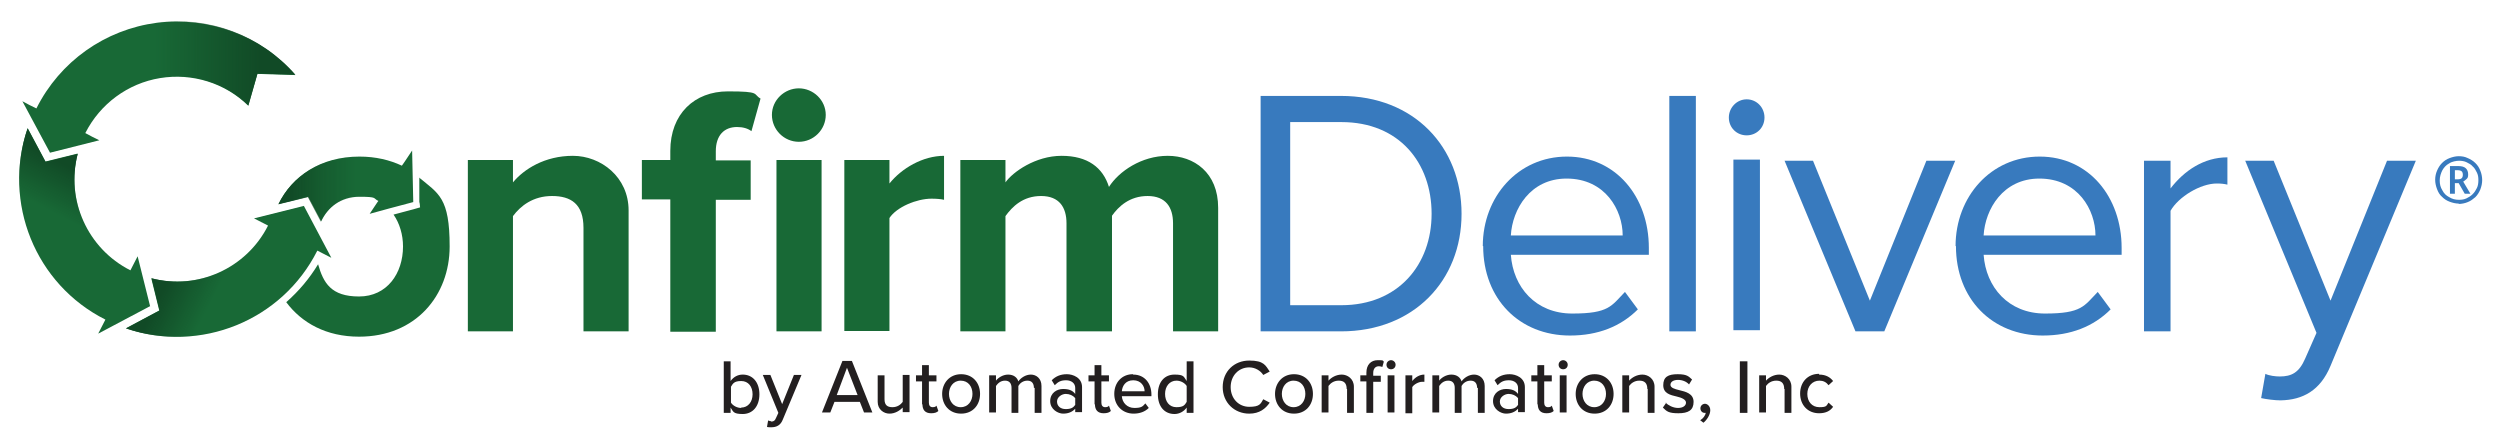 <?xml version="1.0" encoding="UTF-8"?>
<svg id="Layer_1" xmlns="http://www.w3.org/2000/svg" version="1.1" xmlns:xlink="http://www.w3.org/1999/xlink" viewBox="0 0 659.4 116.8">
  <!-- Generator: Adobe Illustrator 29.8.1, SVG Export Plug-In . SVG Version: 2.1.1 Build 2)  -->
  <defs>
    <style>
      .st0 {
        fill: url(#linear-gradient2);
      }

      .st1 {
        fill: #231f20;
      }

      .st2 {
        fill: #387abe;
      }

      .st3 {
        fill: url(#linear-gradient1);
      }

      .st4 {
        fill: url(#New_Gradient_Swatch_copy_2);
      }

      .st5 {
        fill: #186936;
      }

      .st6 {
        fill: url(#linear-gradient);
      }
    </style>
    <linearGradient id="linear-gradient" x1="31.9" y1="16.8" x2="77.9" y2="16.8" gradientUnits="userSpaceOnUse">
      <stop offset=".2" stop-color="#114a26" stop-opacity="0"/>
      <stop offset=".8" stop-color="#114a26"/>
    </linearGradient>
    <linearGradient id="New_Gradient_Swatch_copy_2" data-name="New Gradient Swatch copy 2" x1="378.9" y1="125.2" x2="400.2" y2="125.2" gradientTransform="translate(456 137.5) rotate(-153.1) scale(1 -1)" gradientUnits="userSpaceOnUse">
      <stop offset=".2" stop-color="#114a26" stop-opacity="0"/>
      <stop offset=".8" stop-color="#114a26"/>
    </linearGradient>
    <linearGradient id="linear-gradient1" x1="426.5" y1="131.6" x2="426.5" y2="110.4" gradientTransform="translate(456 137.5) rotate(-153.1) scale(1 -1)" gradientUnits="userSpaceOnUse">
      <stop offset=".2" stop-color="#114a26" stop-opacity="0"/>
      <stop offset=".8" stop-color="#114a26"/>
    </linearGradient>
    <linearGradient id="linear-gradient2" x1="73.5" y1="49.9" x2="102.7" y2="49.9" gradientUnits="userSpaceOnUse">
      <stop offset=".1" stop-color="#114a26"/>
      <stop offset=".4" stop-color="#114a26" stop-opacity=".4"/>
      <stop offset=".7" stop-color="#114a26" stop-opacity="0"/>
    </linearGradient>
  </defs>
  <g>
    <g>
      <path class="st5" d="M13.1,40.3c4.4-1.1,8.8-2.2,13.1-3.3-1.2-.6-2.5-1.2-3.7-1.9,3.9-7.7,11.2-13.1,19.7-14.5,8.5-1.4,17.2,1.3,23.3,7.3.8-2.8,1.6-5.6,2.4-8.4,3.3.1,6.7.2,10,.3-9.1-10.4-22.8-15.5-36.5-13.8-13.7,1.8-25.6,10.2-31.8,22.6-1.2-.6-2.5-1.2-3.7-1.9,2.4,4.5,4.9,9.1,7.3,13.6Z"/>
      <path class="st6" d="M41.4,6c-.8.1-1.7.2-2.5.4l-7,18.2c3.1-2,6.6-3.4,10.3-4.1,8.5-1.4,17.2,1.3,23.3,7.3.8-2.8,1.6-5.6,2.4-8.4,3.3.1,6.7.2,10,.3-9.1-10.4-22.8-15.5-36.5-13.8Z"/>
      <path class="st5" d="M80.2,54.3c-4.4,1.1-8.8,2.2-13.2,3.3,1.2.6,2.5,1.3,3.7,1.9-5.7,11.3-18.6,17.1-30.8,13.9.7,2.8,1.4,5.6,2.1,8.5-2.9,1.6-5.9,3.1-8.8,4.7,19.6,6.7,41.2-2,50.5-20.5l3.7,1.9c-2.4-4.5-4.8-9.1-7.2-13.6Z"/>
      <path class="st5" d="M39.6,80.8c-1.1-4.4-2.2-8.8-3.3-13.2-.6,1.2-1.3,2.5-1.9,3.7-11.3-5.7-17.1-18.6-13.9-30.8-2.8.7-5.6,1.4-8.5,2.1-1.6-2.9-3.1-5.9-4.7-8.8-6.7,19.6,2,41.2,20.5,50.5-.6,1.2-1.3,2.5-1.9,3.7,4.5-2.4,9.1-4.8,13.6-7.2Z"/>
      <path class="st4" d="M33.2,86.6c7.5,2.6,15.6,2.9,23.3,1.1,4.8-9.4,9.5-18.8,14.3-28.2-5.7,11.3-18.6,17.1-30.8,13.9.7,2.8,1.4,5.6,2.1,8.5-2.9,1.6-5.9,3.1-8.8,4.7Z"/>
      <path class="st3" d="M7.3,33.8c-2.6,7.5-2.9,15.6-1.1,23.3,9.4,4.8,18.8,9.5,28.2,14.3-11.3-5.7-17.1-18.6-13.9-30.8-2.8.7-5.6,1.4-8.5,2.1-1.6-2.9-3.1-5.9-4.7-8.8Z"/>
      <path class="st5" d="M153.9,87.4v-27.3c0-6.3-3.3-8.4-8.3-8.4s-8.3,2.6-10.3,5.3v30.4h-11.9v-45.2h11.9v5.9c2.9-3.5,8.4-7,15.8-7s14.7,5.6,14.7,14.4v31.9h-11.9Z"/>
      <path class="st5" d="M176.8,87.4v-34.8h-7.5v-10.4h7.5v-2.4c0-9.8,6.4-15.7,15.2-15.7s6.5.7,8.6,1.9l-2.4,8.6c-.9-.7-2.2-1.1-3.8-1.1-3.4,0-5.6,2.2-5.6,6.4v2.4h9.2v10.4h-9.2v34.8h-12ZM203.6,30.3c0-3.9,3.3-7,7.1-7s7.1,3.1,7.1,7-3.2,7.1-7.1,7.1-7.1-3.2-7.1-7.1ZM204.8,87.4v-45.2h11.9v45.2h-11.9Z"/>
      <path class="st5" d="M222.7,87.4v-45.2h11.9v6.2c3.2-4,8.8-7.3,14.4-7.3v11.6c-.8-.2-2-.3-3.3-.3-3.9,0-9.2,2.2-11.1,5.1v29.8h-11.9Z"/>
      <path class="st5" d="M309.4,87.4v-28.5c0-4.2-1.9-7.2-6.7-7.2s-7.7,2.8-9.4,5.2v30.5h-12v-28.5c0-4.2-1.9-7.2-6.7-7.2s-7.6,2.8-9.4,5.3v30.4h-11.9v-45.2h11.9v5.9c1.9-2.7,7.9-7,14.8-7s10.9,3.1,12.5,8.2c2.6-4.1,8.6-8.2,15.5-8.2s13.3,4.4,13.3,13.7v32.6h-12Z"/>
      <path class="st5" d="M81.3,51.9l3.4,6.5c1.8-3.8,5.2-6.5,10.1-6.5s3.5.4,5,1.1l-.3.4-2,3,5.1-1.4,6.4-1.7-.3-13.6-2,3-.7,1c-3.2-1.5-6.9-2.4-11.2-2.4-10.2,0-17.7,5.1-21.3,12.5l7.8-1.9Z"/>
      <path class="st5" d="M110.6,46.8v6.5c.1,0,.2,1.4.2,1.4l-1.4.4-5.6,1.5c1.6,2.3,2.5,5.3,2.5,8.4,0,7.1-4.2,13.2-11.6,13.2s-9.4-3.6-10.8-8.5c-2.3,3.8-5.1,7.1-8.4,10,4.1,5.5,10.6,9.1,19.2,9.1,15,0,23.9-10.9,23.9-23.8s-2.9-13.9-8.1-18.2Z"/>
      <path class="st0" d="M102.7,42.6c-2.4-.8-5.1-1.2-8-1.2-10.2,0-17.7,5.1-21.3,12.5l7.8-1.9,3.4,6.5c1.6-3.5,4.6-6,8.8-6.4l9.3-9.5Z"/>
    </g>
    <path class="st2" d="M332.5,87.4V25.3h21.2c19.3,0,31.8,13.5,31.8,31.1s-12.6,31-31.8,31h-21.2ZM377.6,56.4c0-13.4-8.5-24.2-23.8-24.2h-13.5v48.3h13.5c15.1,0,23.8-10.8,23.8-24.1"/>
    <path class="st2" d="M391.1,64.9c0-13,9.3-23.6,22.2-23.6s21.6,10.6,21.6,24.1v1.8h-36.4c.6,8.5,6.5,15.5,16.2,15.5s10.3-2,13.9-5.7l3.4,4.6c-4.5,4.5-10.5,6.9-17.9,6.9-13.3,0-22.9-9.6-22.9-23.6M413.2,47.1c-9.6,0-14.3,8.1-14.7,15h29.5c0-6.7-4.6-15-14.8-15"/>
    <rect class="st2" x="440.3" y="25.3" width="7" height="62.1"/>
    <path class="st2" d="M456,31c0-2.6,2.1-4.8,4.7-4.8s4.7,2.1,4.7,4.8-2.1,4.7-4.7,4.7-4.7-2-4.7-4.7M457.2,42.1h7v45h-7v-45Z"/>
    <polygon class="st2" points="489.4 87.4 470.7 42.4 478.2 42.4 493.2 79.3 508.1 42.4 515.7 42.4 497 87.4 489.4 87.4"/>
    <path class="st2" d="M515.8,64.9c0-13,9.3-23.6,22.2-23.6s21.6,10.6,21.6,24.1v1.8h-36.4c.6,8.5,6.5,15.5,16.2,15.5s10.3-2,13.9-5.7l3.4,4.6c-4.5,4.5-10.5,6.9-17.9,6.9-13.3,0-22.9-9.6-22.9-23.6M537.9,47.1c-9.6,0-14.3,8.1-14.7,15h29.5c0-6.7-4.6-15-14.8-15"/>
    <path class="st2" d="M565.5,87.4v-45h7v7.3c3.6-4.7,8.8-8.2,15-8.2v7.2c-.8-.2-1.7-.3-2.8-.3-4.3,0-10.1,3.5-12.2,7.2v31.8h-7Z"/>
    <path class="st2" d="M597.5,98.6c1,.5,2.7.7,3.8.7,3.1,0,5.1-1,6.7-4.7l3-6.8-18.8-45.4h7.5l15,36.9,14.9-36.9h7.6l-22.5,54.1c-2.7,6.5-7.3,9-13.2,9.1-1.5,0-3.8-.3-5.1-.6l1.1-6.3Z"/>
    <path class="st2" d="M648.6,53.7c-.9,0-1.7-.2-2.5-.5-.8-.3-1.4-.7-2-1.3-.6-.5-1-1.2-1.3-2-.3-.8-.5-1.6-.5-2.5s.2-1.7.5-2.4c.3-.7.7-1.4,1.3-2,.6-.6,1.2-1,2-1.3.8-.3,1.6-.5,2.4-.5s1.6.1,2.4.5c.7.3,1.4.7,2,1.3.6.6,1,1.2,1.3,2,.3.7.5,1.6.5,2.5s-.2,1.7-.5,2.5c-.3.7-.7,1.4-1.3,2-.6.5-1.2,1-2,1.3-.7.3-1.6.5-2.5.5M648.6,52.7c.7,0,1.4-.1,2-.4.6-.3,1.1-.6,1.6-1.1.5-.5.8-1,1.1-1.6.3-.6.4-1.3.4-2.1s-.1-1.4-.4-2c-.3-.6-.6-1.2-1.1-1.6-.4-.5-1-.8-1.6-1.1-.6-.3-1.3-.4-2-.4s-1.9.2-2.6.7c-.8.4-1.4,1.1-1.8,1.8-.4.8-.7,1.7-.7,2.7s.2,1.8.7,2.6c.4.8,1,1.4,1.8,1.8.8.5,1.6.7,2.6.7M646.2,51.2v-7.4h2.2c.9,0,1.6.2,2,.6.4.4.6.9.6,1.6s-.1.9-.4,1.2c-.3.3-.6.5-.9.7l1.9,3.2h-1.5l-1.6-2.8h-1v2.8h-1.3ZM647.5,47.3h.8c.4,0,.8-.1,1-.3.2-.2.3-.5.3-.9s-.1-.7-.3-.9c-.2-.2-.6-.3-1-.3h-.8v2.3Z"/>
  </g>
  <g>
    <path class="st1" d="M190.9,95.3h1.8v5.2c.8-1.1,1.9-1.7,3.2-1.7,2.6,0,4.4,2,4.4,5.2s-1.8,5.2-4.4,5.2-2.5-.7-3.2-1.7v1.4h-1.8v-13.6ZM195.5,107.5c1.8,0,3-1.5,3-3.5s-1.1-3.5-3-3.5-2.2.7-2.7,1.5v4.2c.5.8,1.6,1.4,2.7,1.4Z"/>
    <path class="st1" d="M203.3,111.2c.7,0,1.1-.2,1.4-1l.6-1.3-4.1-10h2l3.1,7.7,3.1-7.7h2l-4.9,11.7c-.6,1.6-1.7,2.1-3.1,2.1-.3,0-.9,0-1.1-.1l.3-1.7c.2.1.6.2.8.2Z"/>
    <path class="st1" d="M226.8,106h-6.7l-1.1,2.8h-2.2l5.4-13.6h2.5l5.4,13.6h-2.2l-1.1-2.8ZM220.7,104.2h5.5l-2.8-7.2-2.7,7.2Z"/>
    <path class="st1" d="M238.1,107.5c-.8.8-2,1.6-3.5,1.6s-3.1-1.1-3.1-3.1v-7h1.8v6.3c0,1.6.8,2.1,2.1,2.1s2.2-.7,2.7-1.4v-7.1h1.8v9.8h-1.8v-1.3Z"/>
    <path class="st1" d="M243.2,106.7v-6.1h-1.6v-1.6h1.6v-2.7h1.8v2.7h2v1.6h-2v5.6c0,.7.3,1.2,1,1.2s.8-.2,1-.4l.5,1.4c-.4.4-1,.6-1.9.6-1.6,0-2.3-.9-2.3-2.4Z"/>
    <path class="st1" d="M248.5,103.9c0-2.8,1.9-5.2,5-5.2s5,2.3,5,5.2-1.9,5.2-5,5.2-5-2.3-5-5.2ZM256.5,103.9c0-1.9-1.1-3.5-3.1-3.5s-3.1,1.7-3.1,3.5,1.1,3.5,3.1,3.5,3.1-1.7,3.1-3.5Z"/>
    <path class="st1" d="M272.7,102.3c0-1.1-.5-1.9-1.7-1.9s-2,.7-2.4,1.4v7.1h-1.8v-6.6c0-1.1-.5-1.9-1.7-1.9s-1.9.7-2.4,1.4v7h-1.8v-9.8h1.8v1.4c.4-.6,1.7-1.6,3.2-1.6s2.4.8,2.7,1.8c.6-.9,1.9-1.8,3.3-1.8s2.8,1,2.8,3v7.1h-1.8v-6.6Z"/>
    <path class="st1" d="M283.6,107.8c-.8.9-1.9,1.3-3.2,1.3s-3.4-1.1-3.4-3.3,1.8-3.2,3.4-3.2,2.5.4,3.2,1.3v-1.6c0-1.2-1-2-2.4-2s-2.1.4-3,1.3l-.8-1.3c1.1-1.1,2.4-1.6,4-1.6s4,.9,4,3.4v6.6h-1.8v-1.1ZM283.6,105c-.6-.7-1.5-1.1-2.5-1.1s-2.3.8-2.3,2,.9,2,2.3,2,2-.4,2.5-1.1v-1.7Z"/>
    <path class="st1" d="M288.7,106.7v-6.1h-1.6v-1.6h1.6v-2.7h1.8v2.7h2v1.6h-2v5.6c0,.7.3,1.2,1,1.2s.8-.2,1-.4l.5,1.4c-.4.4-1,.6-1.9.6-1.6,0-2.3-.9-2.3-2.4Z"/>
    <path class="st1" d="M298.9,98.8c3,0,4.8,2.3,4.8,5.3v.4h-7.8c.1,1.7,1.4,3.1,3.3,3.1s2.2-.4,2.9-1.2l.9,1.2c-1,1-2.4,1.5-4,1.5-2.9,0-5.1-2.1-5.1-5.2s2.1-5.2,4.9-5.2ZM295.9,103.2h6c0-1.3-.9-2.9-3-2.9s-2.9,1.6-3,2.9Z"/>
    <path class="st1" d="M313,107.5c-.7,1-1.9,1.7-3.2,1.7-2.6,0-4.4-1.9-4.4-5.2s1.8-5.2,4.4-5.2,2.4.6,3.2,1.7v-5.2h1.8v13.6h-1.8v-1.4ZM313,101.8c-.5-.8-1.6-1.4-2.7-1.4-1.8,0-3,1.5-3,3.5s1.1,3.5,3,3.5,2.2-.6,2.7-1.4v-4.2Z"/>
    <path class="st1" d="M322.5,102.1c0-4.2,3.1-7,7-7s4.3,1.3,5.4,2.9l-1.7.9c-.7-1.1-2.1-2-3.7-2-2.8,0-4.9,2.2-4.9,5.2s2.1,5.2,4.9,5.2,3-.8,3.7-2l1.7.9c-1.1,1.6-2.7,2.9-5.4,2.9-3.9,0-7-2.9-7-7Z"/>
    <path class="st1" d="M336.3,103.9c0-2.8,1.9-5.2,5-5.2s5,2.3,5,5.2-1.9,5.2-5,5.2-5-2.3-5-5.2ZM344.3,103.9c0-1.9-1.1-3.5-3.1-3.5s-3.1,1.7-3.1,3.5,1.1,3.5,3.1,3.5,3.1-1.7,3.1-3.5Z"/>
    <path class="st1" d="M355.2,102.6c0-1.6-.8-2.2-2.1-2.2s-2.2.7-2.7,1.4v7h-1.8v-9.8h1.8v1.4c.7-.8,2-1.6,3.5-1.6s3.2,1.1,3.2,3.2v6.9h-1.8v-6.3Z"/>
    <path class="st1" d="M360.4,100.6h-1.6v-1.6h1.6v-.7c0-2.1,1.2-3.3,3-3.3s1.2.1,1.6.4l-.4,1.4c-.2-.1-.5-.2-.9-.2-.9,0-1.5.6-1.5,1.8v.7h2v1.6h-2v8.2h-1.8v-8.2ZM365.7,96.2c0-.7.6-1.2,1.2-1.2s1.2.5,1.2,1.2-.5,1.2-1.2,1.2-1.2-.5-1.2-1.2ZM366,99h1.8v9.8h-1.8v-9.8Z"/>
    <path class="st1" d="M370.7,99h1.8v1.5c.8-1,1.9-1.7,3.2-1.7v1.9c-.2,0-.4,0-.6,0-.9,0-2.2.7-2.6,1.4v6.9h-1.8v-9.8Z"/>
    <path class="st1" d="M389.6,102.3c0-1.1-.5-1.9-1.7-1.9s-2,.7-2.4,1.4v7.1h-1.8v-6.6c0-1.1-.5-1.9-1.7-1.9s-1.9.7-2.4,1.4v7h-1.8v-9.8h1.8v1.4c.4-.6,1.7-1.6,3.2-1.6s2.4.8,2.7,1.8c.6-.9,1.9-1.8,3.3-1.8s2.8,1,2.8,3v7.1h-1.8v-6.6Z"/>
    <path class="st1" d="M400.4,107.8c-.8.9-1.9,1.3-3.2,1.3s-3.4-1.1-3.4-3.3,1.8-3.2,3.4-3.2,2.5.4,3.2,1.3v-1.6c0-1.2-1-2-2.4-2s-2.1.4-3,1.3l-.8-1.3c1.1-1.1,2.4-1.6,4-1.6s4,.9,4,3.4v6.6h-1.8v-1.1ZM400.4,105c-.6-.7-1.5-1.1-2.5-1.1s-2.3.8-2.3,2,.9,2,2.3,2,2-.4,2.5-1.1v-1.7Z"/>
    <path class="st1" d="M405.5,106.7v-6.1h-1.6v-1.6h1.6v-2.7h1.8v2.7h2v1.6h-2v5.6c0,.7.3,1.2,1,1.2s.8-.2,1-.4l.5,1.4c-.4.4-1,.6-1.9.6-1.6,0-2.3-.9-2.3-2.4Z"/>
    <path class="st1" d="M411.1,96.2c0-.7.6-1.2,1.2-1.2s1.2.5,1.2,1.2-.5,1.2-1.2,1.2-1.2-.5-1.2-1.2ZM411.4,99h1.8v9.8h-1.8v-9.8Z"/>
    <path class="st1" d="M415.6,103.9c0-2.8,1.9-5.2,5-5.2s5,2.3,5,5.2-1.9,5.2-5,5.2-5-2.3-5-5.2ZM423.6,103.9c0-1.9-1.1-3.5-3.1-3.5s-3.1,1.7-3.1,3.5,1.1,3.5,3.1,3.5,3.1-1.7,3.1-3.5Z"/>
    <path class="st1" d="M434.5,102.6c0-1.6-.8-2.2-2.1-2.2s-2.2.7-2.7,1.4v7h-1.8v-9.8h1.8v1.4c.7-.8,2-1.6,3.5-1.6s3.2,1.1,3.2,3.2v6.9h-1.8v-6.3Z"/>
    <path class="st1" d="M439.3,106.2c.7.7,2,1.4,3.3,1.4s2.1-.6,2.1-1.4-1.1-1.3-2.4-1.6c-1.7-.4-3.6-.8-3.6-3s1.3-2.9,3.8-2.9,2.9.6,3.8,1.4l-.8,1.3c-.6-.7-1.7-1.2-2.9-1.2s-2,.5-2,1.3,1.1,1.1,2.3,1.4c1.7.4,3.8.9,3.8,3.1s-1.4,3-4,3-3.1-.5-4.1-1.5l.9-1.3Z"/>
    <path class="st1" d="M448.5,110.8c.7-.4,1.3-1.2,1.4-1.9,0,0-.2,0-.3,0-.6,0-1.1-.5-1.1-1.2s.6-1.2,1.2-1.2,1.4.6,1.4,1.7-.8,2.5-1.8,3.3l-.9-.7Z"/>
    <path class="st1" d="M458.9,95.3h2v13.6h-2v-13.6Z"/>
    <path class="st1" d="M470.6,102.6c0-1.6-.8-2.2-2.1-2.2s-2.2.7-2.7,1.4v7h-1.8v-9.8h1.8v1.4c.7-.8,2-1.6,3.5-1.6s3.2,1.1,3.2,3.2v6.9h-1.8v-6.3Z"/>
    <path class="st1" d="M479.8,98.8c1.9,0,3,.8,3.7,1.7l-1.2,1.1c-.6-.8-1.4-1.2-2.4-1.2-1.9,0-3.2,1.5-3.2,3.5s1.2,3.5,3.2,3.5,1.8-.4,2.4-1.2l1.2,1.1c-.7,1-1.8,1.7-3.7,1.7-3,0-5-2.2-5-5.2s2-5.2,5-5.2Z"/>
  </g>
</svg>